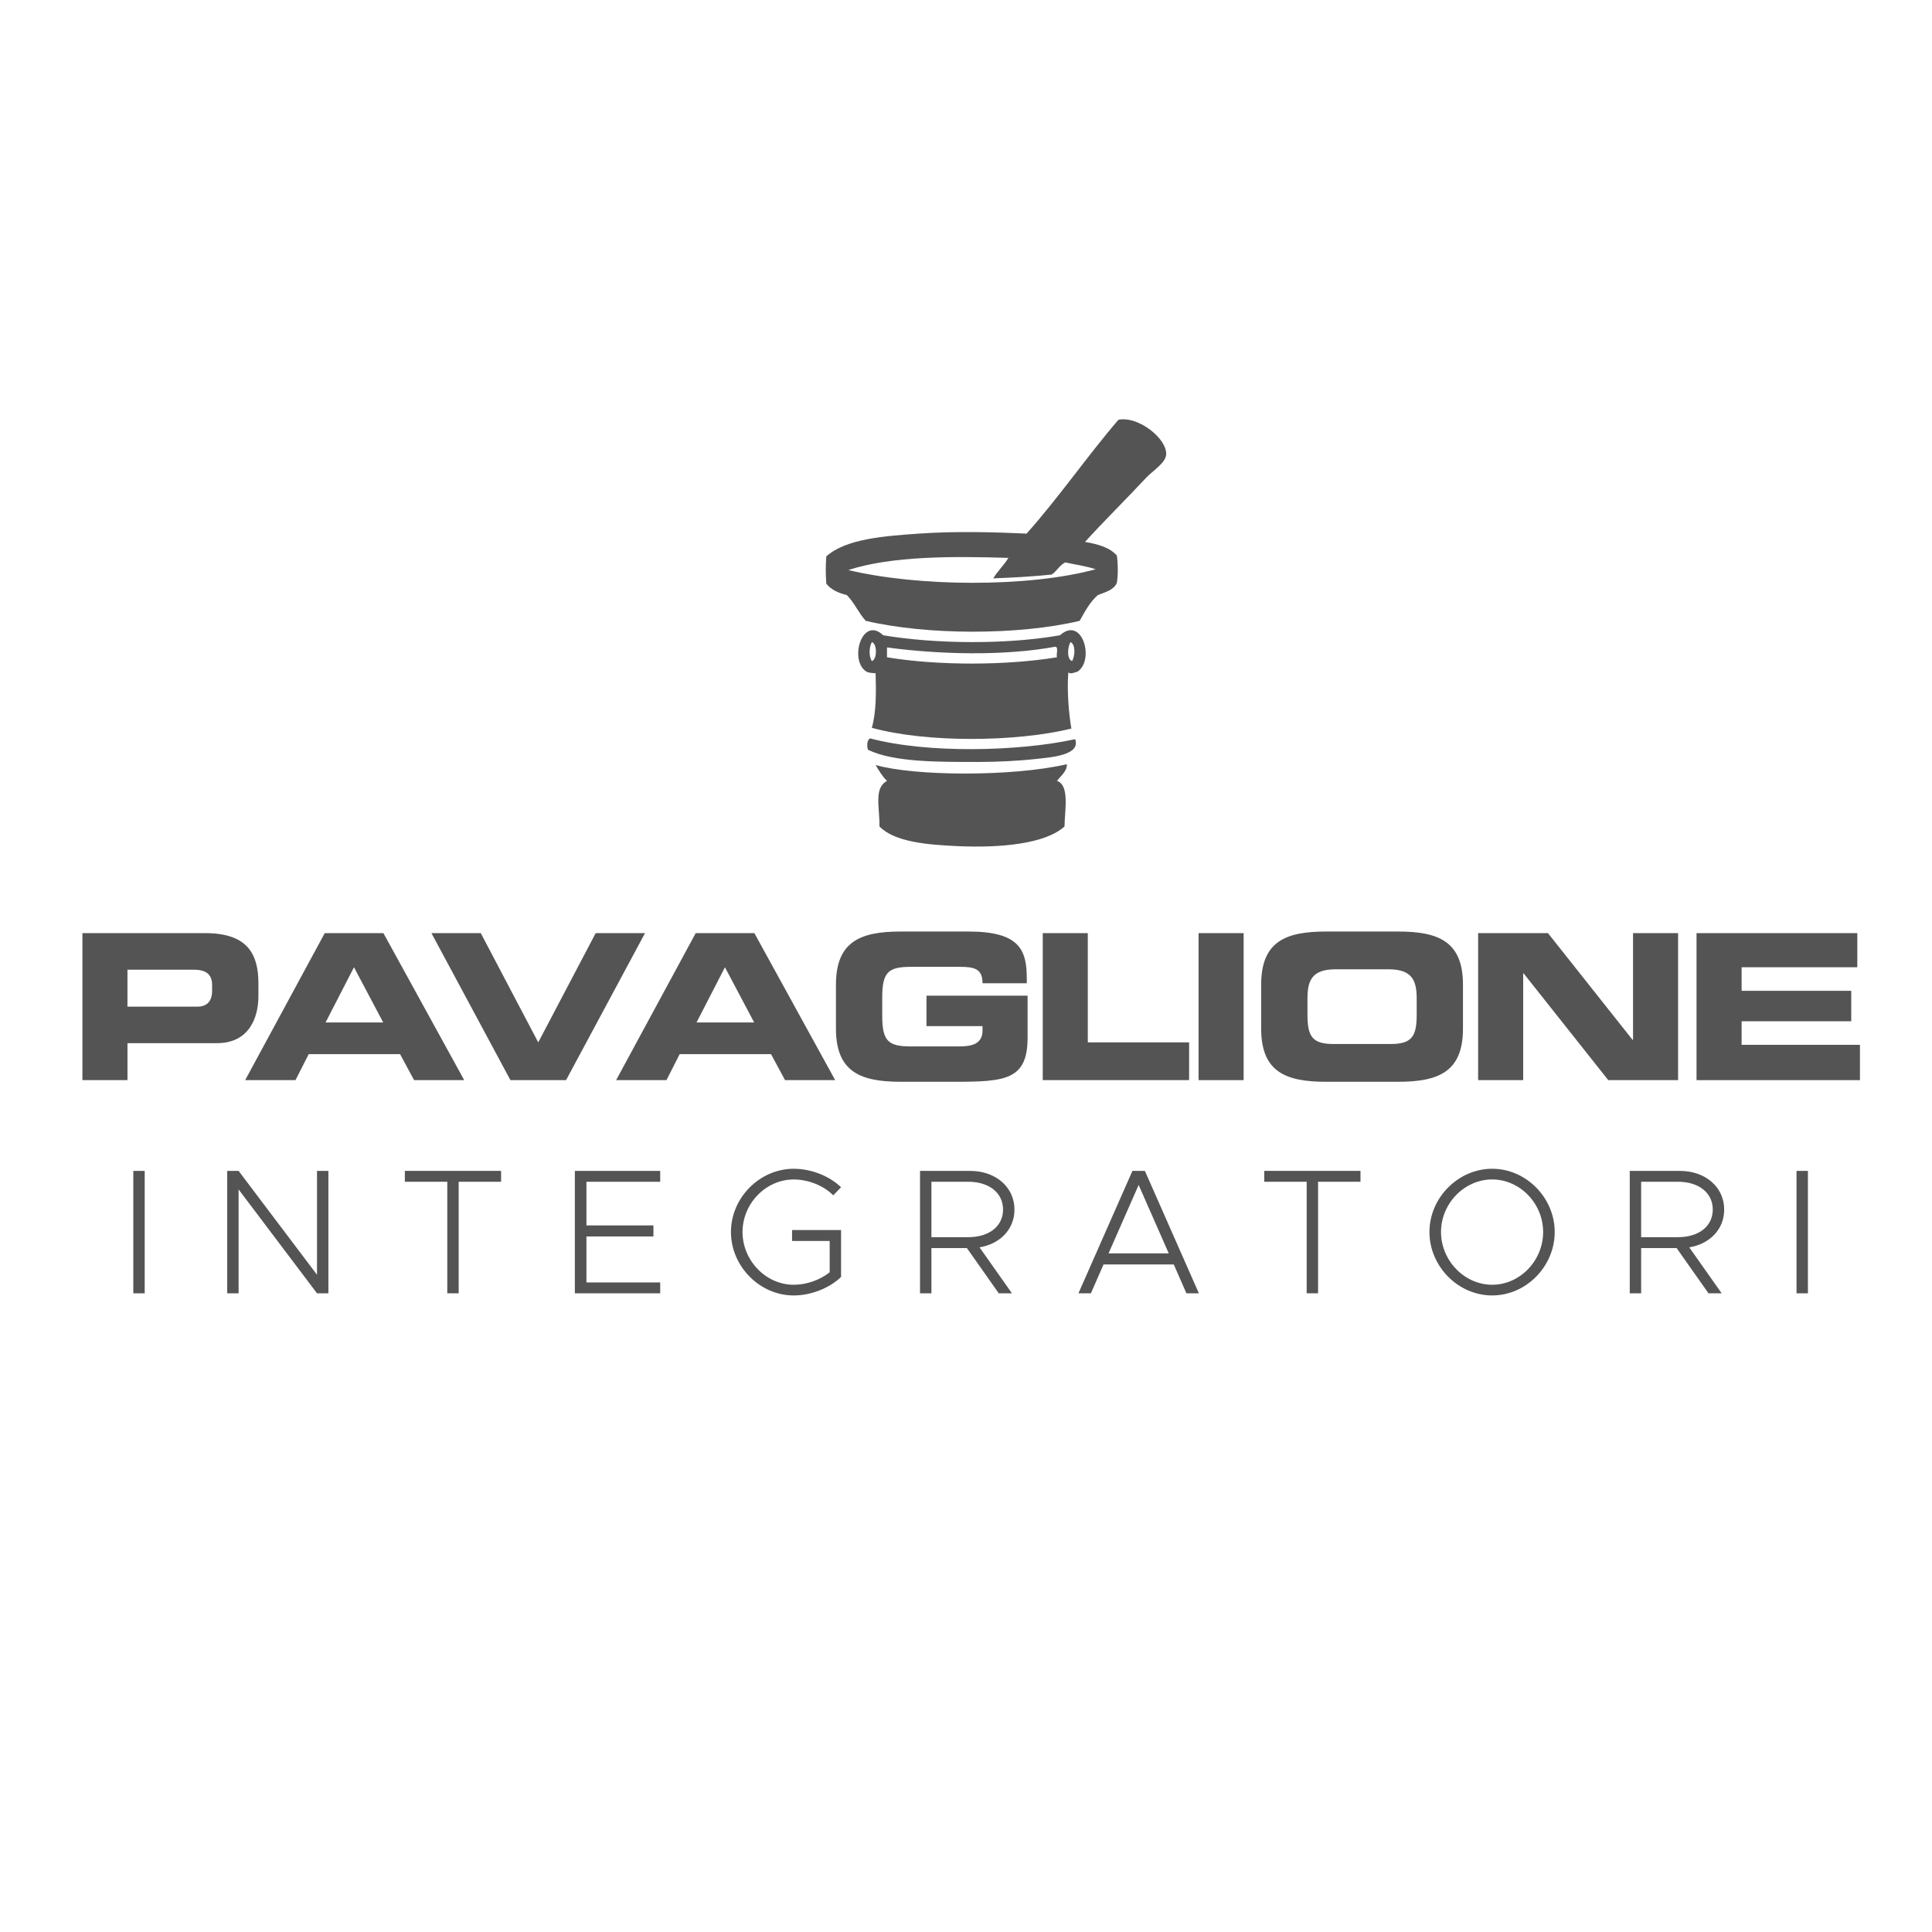 <svg xmlns="http://www.w3.org/2000/svg" id="Livello_1" data-name="Livello 1" viewBox="0 0 1080 1080"><defs><style>      .cls-1 {        fill: #555454;      }    </style></defs><g><path class="cls-1" d="M46.07,521.63H114.73c23.95,0,29.73,12.04,29.73,28.15v7.03c0,12.25-5.33,26.32-23.15,26.32h-50.05v20.66h-25.19v-82.17Zm25.19,41.09h39.15c5.9,0,8.17-3.86,8.17-8.74v-3.18c0-5.57-2.72-8.74-10.33-8.74h-37v20.66Z"></path><path class="cls-1" d="M181.53,521.63h32.8l45.17,82.17h-28.03l-7.83-14.53h-51.07l-7.38,14.53h-28.14l44.48-82.17Zm.46,49.94h32.23l-16.34-30.87-15.89,30.87Z"></path><path class="cls-1" d="M241.18,521.63h27.58l32.12,61.06,32.11-61.06h27.58l-44.14,82.17h-31.1l-44.15-82.17Z"></path><path class="cls-1" d="M388.9,521.63h32.8l45.17,82.17h-28.03l-7.83-14.53h-51.07l-7.38,14.53h-28.14l44.48-82.17Zm.46,49.94h32.23l-16.34-30.87-15.89,30.87Z"></path><path class="cls-1" d="M467.3,550.46c0-24.05,13.5-29.73,36.2-29.73h37.91c28.6,0,32.57,10.33,32.57,26.32v2.61h-24.74c0-8.17-4.65-9.19-12.71-9.19h-27.36c-12.71,0-16,3.07-16,17.14v10.21c0,14.08,3.29,17.14,16,17.14h26.9c6.58,0,13.17-1.02,13.17-8.96v-2.38h-31.33v-17.03h56.52v23.38c0,23.61-12.25,24.75-40.63,24.75h-30.3c-22.7,0-36.2-5.68-36.2-29.74v-24.52Z"></path><path class="cls-1" d="M582.9,521.63h25.19v61.06h56.63v21.1h-81.82v-82.17Z"></path><path class="cls-1" d="M670.01,521.63h25.19v82.17h-25.19v-82.17Z"></path><path class="cls-1" d="M705,550.46c0-24.05,13.5-29.73,36.2-29.73h40.4c22.7,0,36.21,5.68,36.21,29.73v24.52c0,24.06-13.5,29.74-36.21,29.74h-40.4c-22.69,0-36.2-5.68-36.2-29.74v-24.52Zm25.88,16.69c0,11.92,2.49,16.45,14.41,16.45h32.23c11.92,0,14.42-4.53,14.42-16.45v-8.85c0-10.22-2.5-16.46-15.78-16.46h-29.51c-13.28,0-15.77,6.24-15.77,16.46v8.85Z"></path><path class="cls-1" d="M826.28,521.63h39.04l47.33,59.69h.23v-59.69h25.19v82.17h-39.05l-47.32-59.69h-.23v59.69h-25.19v-82.17Z"></path><path class="cls-1" d="M948.37,521.63h89.88v19.07h-64.68v13.17h61.28v17.02h-61.28v13.17h66.16v19.75h-91.36v-82.17Z"></path></g><g><path class="cls-1" d="M489.48,427.63c21.43,6.26,76.44,6.65,106.87-.42,.39,3.66-3.5,6.68-5.51,9.33,7.35,2.33,4.24,17.12,4.24,25.44-10.91,9.95-36.43,12.04-59.37,11.03-17.28-.76-35.64-2.29-44.1-11.03,.23-10.56-3.32-21.43,4.24-25.44-2.58-2.51-4.52-5.65-6.36-8.91Z"></path><path class="cls-1" d="M486.51,412.79c32.11,8.52,83,7.3,114.5,.42,3.32,9.02-13.62,10.12-21.63,11.03-10.37,1.15-22.23,1.7-32.65,1.7-22.92,0-47.04,.13-61.49-6.78-.6-1.35-.6-3.75,0-5.09,.23-.62,.65-1.04,1.27-1.27Z"></path><path class="cls-1" d="M592.53,355.12c-29.49,5.21-69.25,4.97-98.81,0-11.84-11.25-19.31,14.29-9.33,20.36,1.36,.76,4.22,.81,5.09,.85,.3,10.64,.39,21.7-2.12,30.53,30.52,8.4,80.42,8.01,111.53,.43-1.36-8.38-2.53-20.5-1.7-31.38,1.54,1.13,3.61-.14,5.09-.42,9.83-6.33,2.76-31.59-9.75-20.36Zm-105.17,14.42c-1.77-2.69-1.52-7.85,0-10.6,3.04,.86,3.04,9.74,0,10.6Zm103.48-2.12c-28.22,4.66-66.81,4.73-95,0v-5.51c28.94,3.98,65.91,4.88,94.15-.42,1.84,.41,.37,4.13,.85,5.94Zm8.48,2.12c-3.22-.99-2.44-8.43-.85-10.6,3,1.52,2.37,7.97,.85,10.6Z"></path><path class="cls-1" d="M625.18,234.68c-17.69,20.64-33.25,43.36-51.31,63.61-17.5-.81-39.6-1.45-60.22,0-19.63,1.38-40.77,2.93-51.74,12.72-.41,5.56-.39,9.65,0,15.26,2.6,3.33,6.64,5.21,11.45,6.36,4.17,4.15,6.61,10.05,10.6,14.42,34.1,8.04,85.51,8.15,119.59,0,2.93-5.27,5.78-10.62,10.18-14.42,4.16-1.62,8.84-2.76,10.6-6.79,.72-4.17,.66-11.08,0-15.26-3.92-4.58-10.56-6.41-17.81-7.63,9.81-10.87,23.15-24.05,34.35-36.05,3.27-3.52,10.67-8.06,11.02-12.72,.67-8.94-15.73-21.86-26.71-19.51Zm-12.72,83.55c-38,10.3-99.64,9.73-138.25,.42,24.33-7.92,58.74-7.74,89.48-6.79-2.47,4.17-5.98,7.3-8.48,11.45,11.17-.42,22.16-1.03,32.66-2.12,2.93-1.87,4.36-5.25,7.63-6.79,5.69,1.24,11.79,2.07,16.97,3.82Z"></path></g><g><path class="cls-1" d="M74.52,654.54h6.37v68.43h-6.37v-68.43Z"></path><path class="cls-1" d="M127.01,654.54h6.37l43.83,58.07v-58.07h6.37v68.43h-6.37l-43.83-58.07v58.07h-6.37v-68.43Z"></path><path class="cls-1" d="M250.03,660.61h-23.71v-6.08h53.79v6.08h-23.71v62.35h-6.37v-62.35Z"></path><path class="cls-1" d="M327.82,660.61v24.4h37.45v6.18h-37.45v25.7h41.24v6.08h-47.71v-68.43h47.71v6.08h-41.24Z"></path><path class="cls-1" d="M442.77,687.61h27.39v26.2c-6.47,6.27-16.83,10.36-26.49,10.36-18.92,0-35.06-16.24-35.06-35.46s16.14-35.36,35.06-35.36c9.66,0,20.02,3.98,26.49,10.36l-4.38,4.48c-5.38-5.48-14.04-8.86-22.11-8.86-15.54,0-28.59,13.45-28.59,29.38s13.05,29.48,28.59,29.48c7.07,0,14.64-2.59,20.12-6.97v-17.53h-21.02v-6.08Z"></path><path class="cls-1" d="M547.56,697.27l18.13,25.7h-7.37l-17.83-25.3h-19.82v25.3h-6.37v-68.43h28.09c14.04,0,24.7,8.96,24.7,21.61,0,11.06-8.07,19.22-19.52,21.12Zm-26.89-5.68h20.62c11.45,0,19.42-5.98,19.42-15.44s-7.97-15.54-19.42-15.54h-20.62v30.98Z"></path><path class="cls-1" d="M656.13,706.83h-39.24l-7.07,16.14h-6.97l30.18-68.43h6.97l30.18,68.43h-6.97l-7.07-16.14Zm-2.79-6.18l-16.83-38.25-16.83,38.25h33.67Z"></path><path class="cls-1" d="M730.44,660.61h-23.71v-6.08h53.79v6.08h-23.71v62.35h-6.37v-62.35Z"></path><path class="cls-1" d="M799.07,688.7c0-19.22,16.14-35.36,35.06-35.36s34.96,16.14,34.96,35.36-15.94,35.46-34.96,35.46-35.06-16.24-35.06-35.46Zm63.55,0c0-15.94-12.95-29.38-28.49-29.38s-28.59,13.45-28.59,29.38,13.05,29.48,28.59,29.48,28.49-13.45,28.49-29.48Z"></path><path class="cls-1" d="M944.3,697.27l18.13,25.7h-7.37l-17.83-25.3h-19.82v25.3h-6.37v-68.43h28.09c14.04,0,24.7,8.96,24.7,21.61,0,11.06-8.07,19.22-19.52,21.12Zm-26.89-5.68h20.62c11.45,0,19.42-5.98,19.42-15.44s-7.97-15.54-19.42-15.54h-20.62v30.98Z"></path><path class="cls-1" d="M1004.27,654.54h6.37v68.43h-6.37v-68.43Z"></path></g></svg>